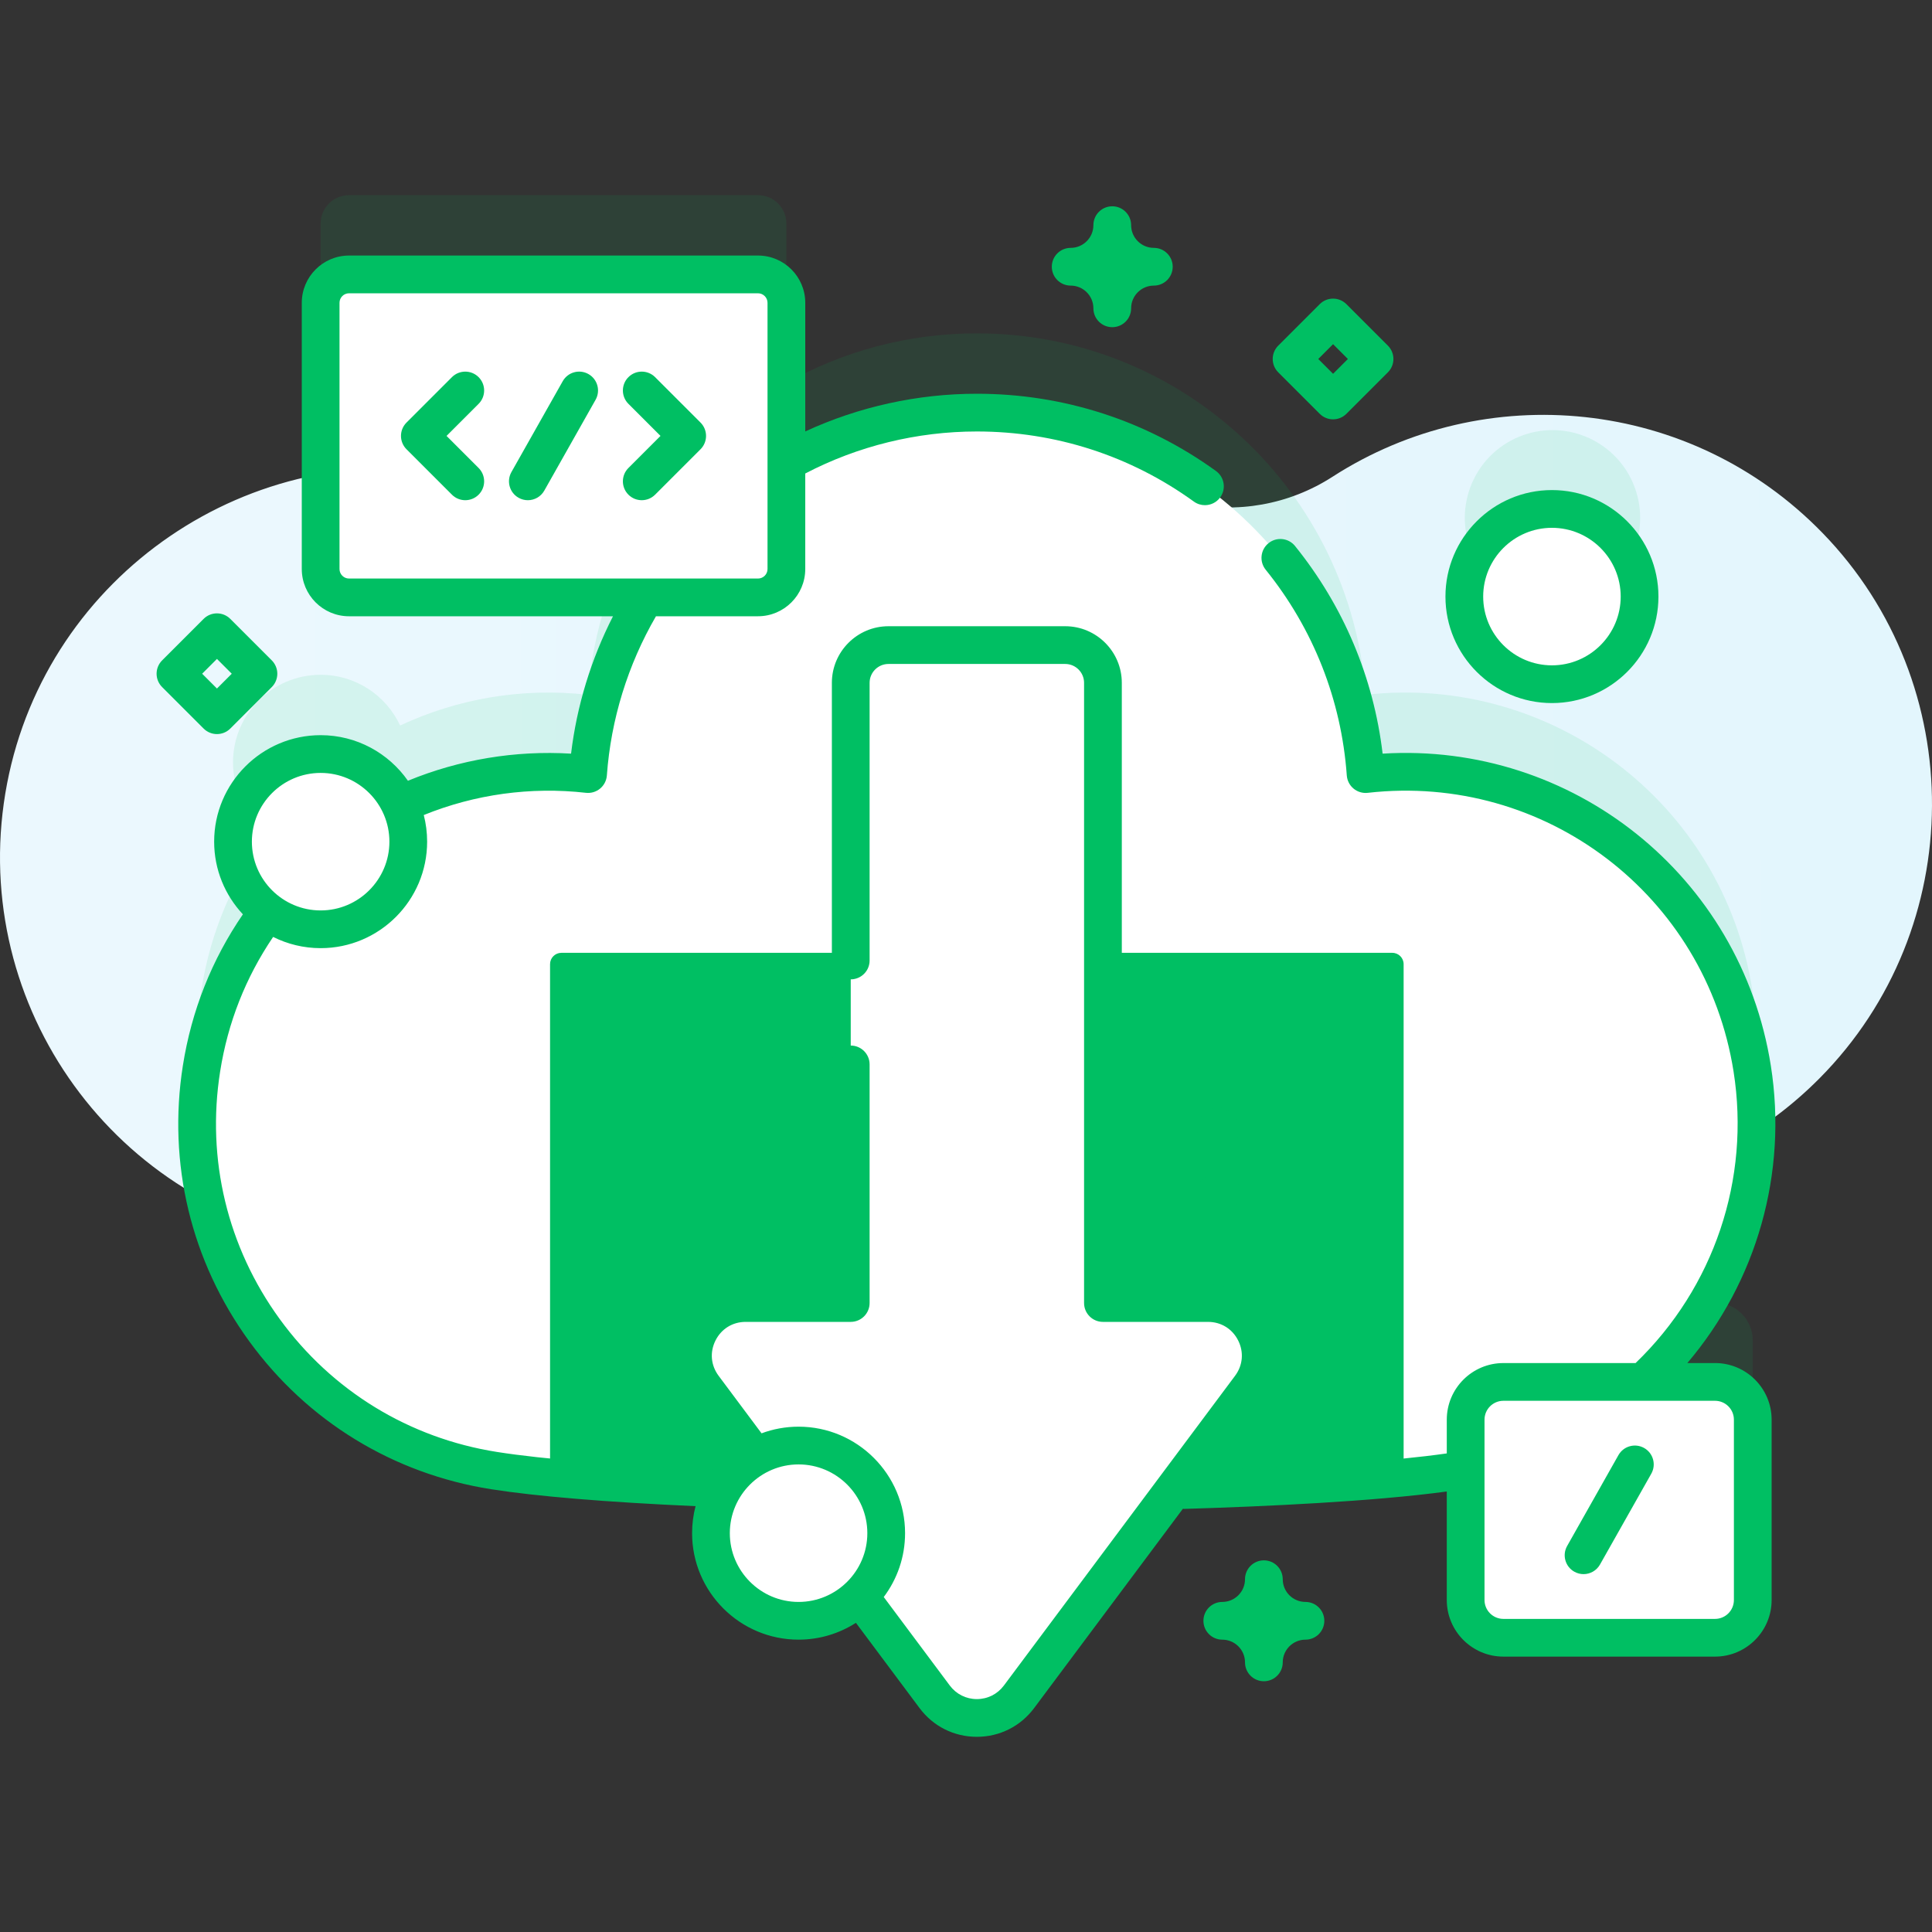 <?xml version="1.0"?>
<svg xmlns="http://www.w3.org/2000/svg" xmlns:xlink="http://www.w3.org/1999/xlink" xmlns:svgjs="http://svgjs.com/svgjs" version="1.1" width="512" height="512" x="0" y="0" viewBox="0 0 512 512" style="enable-background:new 0 0 512 512" xml:space="preserve" class=""><rect x="0" y="0" width="512" height="512" fill="#333333" stroke="none"/><g><linearGradient xmlns="http://www.w3.org/2000/svg" id="SVGID_1_" gradientTransform="matrix(1 0 0 -1 50.4 -7650.99)" gradientUnits="userSpaceOnUse" x1="5.986" x2="553.133" y1="-7905.795" y2="-7903.341"><stop stop-opacity="1" stop-color="#ebf8fe" offset="0"/><stop stop-opacity="1" stop-color="#e1f5fd" offset="1"/></linearGradient><g xmlns="http://www.w3.org/2000/svg"><path d="m482.969 141.221c-34.945-35.948-89.48-40.907-129.831-14.878-11.48 7.405-25.381 9.888-38.717 6.927-31.565-7.009-64.584-2.222-92.707 13.042-18.907 10.261-41.936 8.477-59.579-3.83-11.712-8.169-25.312-14.023-40.257-16.777-55.438-10.217-109.337 26.553-119.994 81.907-10.899 56.609 26.628 111.012 83.196 121.089 13.821 2.462 27.488 2.047 40.388-.816 20.936-4.646 42.81 3.122 56.321 19.776 8.528 10.512 18.812 19.894 30.757 27.689 61.731 40.28 144.427 22.89 184.707-38.84.043-.065.085-.131.128-.196 7.377-11.349 18.851-19.44 32.12-22.119 19.353-3.907 37.801-13.404 52.756-28.495 39.373-39.732 39.701-104.371.712-144.479z" fill="url(#SVGID_1_)" data-original="url(#SVGID_1_)" style=""/><path d="m454.501 345.222h-19.058c22.107-20.398 33.945-51.104 28.904-83.046-7.804-49.453-53.183-83.631-102.447-78.043-3.85-53.544-48.504-95.788-103.029-95.788-18.333 0-35.546 4.782-50.471 13.157v-42.257c0-4.155-3.368-7.523-7.523-7.523h-108.38c-4.155 0-7.523 3.368-7.523 7.523v70.549c0 4.155 3.368 7.523 7.523 7.523h78.509c-8.54 13.784-13.934 29.723-15.163 46.817-17.613-1.998-34.727 1.089-49.807 8.138-3.691-7.937-11.732-13.443-21.062-13.443-12.825 0-23.222 10.397-23.222 23.222 0 7.587 3.64 14.323 9.267 18.56-8.924 11.814-15.157 25.929-17.624 41.576-8.014 50.82 26.686 98.514 77.505 106.528 50.333 7.938 205.617 7.942 255.953-.002.522-.082 1.04-.176 1.559-.266v34.574c0 5.523 4.478 10.001 10.001 10.001h56.088c5.523 0 10.001-4.478 10.001-10.001v-47.798c0-5.523-4.478-10.001-10.001-10.001z" fill="#00bf63" opacity=".1" data-original="#2626bc" style="" class=""/><ellipse cx="411.281" cy="137.096" fill="#00bf63" opacity=".1" rx="23.222" ry="23.222" transform="matrix(.922 -.388 .388 .922 -20.968 170.392)" data-original="#2626bc" style="" class=""/><path d="m464.348 283.178c-7.804-49.453-53.183-83.631-102.447-78.043-3.85-53.544-48.504-95.788-103.029-95.788s-99.179 42.244-103.029 95.788c-49.268-5.589-94.649 28.596-102.448 78.052-8.014 50.82 26.686 98.514 77.505 106.528 50.333 7.938 205.617 7.942 255.953-.002 50.819-8.018 85.514-55.716 77.495-106.535z" fill="#ffffff" data-original="#ffffff" style="" class=""/><path d="m371.974 255.51v136.044c-55.316 5.491-170.877 5.491-226.203 0v-136.044c0-1.657 1.343-3 3-3h220.202c1.658 0 3.001 1.343 3.001 3z" fill="#00bf63" data-original="#6583fe" style="" class=""/><path d="m320.138 345.314h-27.848v-164.356c0-5.523-4.478-10.001-10.001-10.001h-46.834c-5.523 0-10.001 4.478-10.001 10.001v164.355h-27.848c-11.473 0-18.034 13.085-11.172 22.279l61.266 82.083c5.575 7.469 16.768 7.469 22.344 0l61.266-82.083c6.862-9.193.301-22.278-11.172-22.278z" fill="#ffffff" data-original="#ffffff" style="" class=""/><path d="m200.878 158.319h-108.381c-4.155 0-7.523-3.368-7.523-7.523v-70.549c0-4.155 3.368-7.523 7.523-7.523h108.381c4.155 0 7.523 3.368 7.523 7.523v70.549c0 4.155-3.368 7.523-7.523 7.523z" fill="#ffffff" data-original="#ffffff" style="" class=""/><g fill="#2626bc"><path d="m123.302 132.56c-1.28 0-2.56-.488-3.536-1.465l-12.037-12.037c-1.954-1.953-1.954-5.12 0-7.073l12.037-12.037c1.952-1.953 5.12-1.953 7.072 0 1.953 1.953 1.953 5.12 0 7.073l-8.501 8.501 8.501 8.501c1.953 1.953 1.953 5.12 0 7.073-.976.975-2.256 1.464-3.536 1.464z" fill="#00bf63" data-original="#2626bc" style="" class=""/><path d="m170.073 98.483c1.28 0 2.56.488 3.536 1.465l12.037 12.037c1.953 1.953 1.953 5.12 0 7.073l-12.037 12.037c-1.952 1.953-5.12 1.953-7.072 0-1.953-1.953-1.953-5.12 0-7.073l8.501-8.501-8.501-8.501c-1.953-1.953-1.953-5.12 0-7.073.976-.975 2.256-1.464 3.536-1.464z" fill="#00bf63" data-original="#2626bc" style="" class=""/><path d="m139.885 132.561c-.833 0-1.677-.209-2.454-.647-2.406-1.358-3.255-4.409-1.896-6.814l13.594-24.075c1.358-2.405 4.409-3.254 6.813-1.896 2.406 1.358 3.255 4.409 1.896 6.814l-13.594 24.075c-.918 1.628-2.613 2.543-4.359 2.543z" fill="#00bf63" data-original="#2626bc" style="" class=""/></g><path d="m454.501 434.024h-56.088c-5.523 0-10.001-4.478-10.001-10.001v-47.798c0-5.523 4.478-10.001 10.001-10.001h56.088c5.523 0 10.001 4.478 10.001 10.001v47.798c0 5.523-4.478 10.001-10.001 10.001z" fill="#ffffff" data-original="#ffffff" style="" class=""/><path d="m419.656 417.162c-.833 0-1.677-.209-2.453-.647-2.406-1.358-3.254-4.408-1.896-6.813l13.593-24.073c1.358-2.405 4.409-3.253 6.812-1.896 2.406 1.358 3.254 4.408 1.896 6.813l-13.593 24.073c-.92 1.628-2.614 2.543-4.359 2.543z" fill="#00bf63" data-original="#2626bc" style="" class=""/><circle cx="211.632" cy="406.306" fill="#ffffff" r="23.222" data-original="#ffffff" style="" class=""/><circle cx="84.974" cy="223.052" fill="#ffffff" r="23.222" data-original="#ffffff" style="" class=""/><ellipse cx="411.281" cy="158.099" fill="#ffffff" rx="23.222" ry="23.222" transform="matrix(.922 -.388 .388 .922 -29.12 172.039)" data-original="#ffffff" style="" class=""/><path d="m454.501 361.224h-7.339c18.412-21.67 26.621-50.335 22.126-78.825-7.952-50.359-52.62-85.788-102.881-82.674-2.393-20.175-10.36-39.105-23.206-55.025-1.733-2.149-4.882-2.486-7.031-.752s-2.485 4.883-.752 7.031c12.627 15.647 20.06 34.5 21.495 54.518.098 1.358.745 2.619 1.793 3.489 1.047.87 2.409 1.276 3.758 1.121 46.985-5.323 89.565 27.108 96.947 73.852 4.503 28.538-5.194 57.27-25.964 77.266h-35.034c-8.271 0-15.001 6.729-15.001 15.001v8.944c-13.928 1.985-35.286 3.516-62.317 4.468l14.221-19.053c4.313-5.779 4.985-13.374 1.753-19.819-3.231-6.446-9.72-10.451-16.931-10.451h-22.848v-159.357c0-8.271-6.729-15.001-15.001-15.001h-46.834c-8.271 0-15.001 6.729-15.001 15.001v73.582c0 2.762 2.239 5 5 5s5-2.238 5-5v-73.582c0-2.758 2.244-5.001 5.001-5.001h46.834c2.758 0 5.001 2.243 5.001 5.001v164.355c0 2.762 2.238 5 5 5h27.849c3.455 0 6.443 1.844 7.992 4.933s1.239 6.587-.828 9.355l-61.266 82.084c-1.704 2.283-4.316 3.593-7.165 3.593s-5.46-1.31-7.165-3.594l-17.507-23.455c3.547-4.718 5.652-10.579 5.652-16.923 0-15.562-12.66-28.222-28.222-28.222-3.449 0-6.754.625-9.812 1.762l-11.378-15.245c-2.067-2.77-2.376-6.268-.827-9.356s4.537-4.933 7.992-4.933h27.848c2.761 0 5-2.238 5-5v-63.23c0-2.762-2.239-5-5-5s-5 2.238-5 5v58.23h-22.848c-7.211 0-13.699 4.004-16.931 10.45s-2.561 14.041 1.752 19.819l10.748 14.4c-1.509 1.308-2.882 2.768-4.086 4.365-25.149-1.034-44.988-2.609-57.411-4.567-23.26-3.671-43.699-16.178-57.551-35.218s-19.459-42.335-15.789-65.595c2.039-12.946 6.768-24.935 14.046-35.669 3.793 1.899 8.067 2.974 12.589 2.974 15.562 0 28.222-12.66 28.222-28.222 0-2.434-.31-4.797-.892-7.052 13.567-5.507 28.373-7.548 42.973-5.893 1.35.155 2.71-.251 3.758-1.121s1.695-2.13 1.793-3.488c1.065-14.815 5.562-29.355 13.012-42.179h27.039c6.905 0 12.523-5.618 12.523-12.523v-25.308c13.94-7.284 29.632-11.138 45.469-11.138 20.824 0 40.715 6.426 57.52 18.581.886.642 1.911.949 2.927.949 1.55 0 3.077-.718 4.055-2.069 1.619-2.237 1.117-5.363-1.12-6.981-18.521-13.397-40.439-20.479-63.381-20.479-15.711 0-31.301 3.441-45.469 9.989v-34.09c0-6.905-5.618-12.523-12.523-12.523h-108.381c-6.905 0-12.523 5.618-12.523 12.523v70.549c0 6.905 5.618 12.523 12.523 12.523h69.953c-5.804 11.351-9.593 23.738-11.113 36.41-14.758-.898-29.566 1.559-43.231 7.184-5.107-7.297-13.568-12.083-23.132-12.083-15.562 0-28.222 12.66-28.222 28.221 0 7.438 2.897 14.209 7.616 19.255-8.258 12.057-13.614 25.54-15.908 40.104-4.087 25.897 2.157 51.835 17.581 73.035 15.423 21.199 38.18 35.125 64.08 39.213 12.06 1.9 30.729 3.444 54.209 4.494-.599 2.286-.921 4.682-.921 7.153 0 15.562 12.66 28.222 28.221 28.222 5.592 0 10.806-1.642 15.196-4.459l16.866 22.597c3.61 4.838 9.143 7.612 15.179 7.612s11.568-2.774 15.179-7.612l39.426-52.822c.116.008.227.034.344.034.051 0 .103-.001.154-.002 21.294-.643 49.918-1.961 69.437-4.612v28.759c0 8.271 6.729 15.001 15.001 15.001h56.088c8.271 0 15.001-6.729 15.001-15.001v-47.798c.001-8.27-6.729-15-15-15zm-364.527-210.428v-70.549c0-1.392 1.132-2.523 2.523-2.523h108.381c1.391 0 2.523 1.132 2.523 2.523v70.549c0 1.392-1.132 2.523-2.523 2.523h-108.381c-1.391 0-2.523-1.132-2.523-2.523zm-5 54.035c10.047 0 18.222 8.174 18.222 18.221 0 10.048-8.174 18.222-18.222 18.222s-18.222-8.174-18.222-18.222c0-10.047 8.175-18.221 18.222-18.221zm108.436 201.476c0-10.048 8.174-18.222 18.221-18.222s18.222 8.174 18.222 18.222-8.174 18.222-18.222 18.222-18.221-8.175-18.221-18.222zm266.092 17.716c0 2.758-2.243 5.001-5.001 5.001h-56.088c-2.758 0-5.001-2.243-5.001-5.001v-47.798c0-2.758 2.243-5.001 5.001-5.001h56.088c2.758 0 5.001 2.243 5.001 5.001z" fill="#00bf63" data-original="#2626bc" style="" class=""/><path d="m411.28 186.32c15.562 0 28.222-12.66 28.222-28.222s-12.66-28.222-28.222-28.222c-15.561 0-28.221 12.66-28.221 28.222s12.661 28.222 28.221 28.222zm0-46.443c10.048 0 18.222 8.174 18.222 18.222s-8.174 18.222-18.222 18.222c-10.047 0-18.221-8.174-18.221-18.222s8.174-18.222 18.221-18.222z" fill="#00bf63" data-original="#2626bc" style="" class=""/><g><g fill="#2626bc"><circle cx="322.956" cy="316.136" r="5.59" fill="#00bf63" data-original="#2626bc" style="" class=""/><circle cx="322.956" cy="299.225" r="5.59" fill="#00bf63" data-original="#2626bc" style="" class=""/><circle cx="322.956" cy="282.313" r="5.59" fill="#00bf63" data-original="#2626bc" style="" class=""/></g><path d="m353.277 111.13c-1.279 0-2.56-.488-3.535-1.465l-10.995-10.995c-1.953-1.952-1.953-5.118 0-7.07l10.995-10.995c1.951-1.953 5.119-1.953 7.07 0l10.995 10.995c1.953 1.952 1.953 5.118 0 7.07l-10.995 10.995c-.975.976-2.255 1.465-3.535 1.465zm-3.923-15.995 3.924 3.924 3.924-3.924-3.924-3.924z" fill="#00bf63" data-original="#6583fe" style="" class=""/></g><path d="m57.495 194.539c-1.28 0-2.559-.488-3.536-1.465l-10.995-10.995c-1.953-1.952-1.953-5.118 0-7.07l10.995-10.995c1.953-1.953 5.118-1.953 7.071 0l10.996 10.995c.938.938 1.464 2.209 1.464 3.535s-.527 2.598-1.464 3.535l-10.996 10.995c-.976.977-2.256 1.465-3.535 1.465zm-3.924-15.995 3.924 3.924 3.924-3.924-3.924-3.924z" fill="#00bf63" data-original="#6583fe" style="" class=""/><path d="m294.76 86.708c-2.762 0-5-2.238-5-5 0-3.319-2.7-6.02-6.02-6.02-2.762 0-5-2.238-5-5s2.238-5 5-5c3.319 0 6.02-2.7 6.02-6.019 0-2.762 2.238-5 5-5s5 2.238 5 5c0 3.318 2.7 6.019 6.019 6.019 2.762 0 5 2.238 5 5s-2.238 5-5 5c-3.318 0-6.019 2.7-6.019 6.02 0 2.762-2.239 5-5 5z" fill="#00bf63" data-original="#6583fe" style="" class=""/><path d="m334.94 445.547c-2.762 0-5-2.238-5-5 0-3.318-2.7-6.019-6.02-6.019-2.762 0-5-2.238-5-5s2.238-5 5-5c3.319 0 6.02-2.7 6.02-6.02 0-2.762 2.238-5 5-5s5 2.238 5 5c0 3.319 2.7 6.02 6.019 6.02 2.762 0 5 2.238 5 5s-2.238 5-5 5c-3.318 0-6.019 2.7-6.019 6.019 0 2.761-2.238 5-5 5z" fill="#00bf63" data-original="#6583fe" style="" class=""/></g></g></svg>
